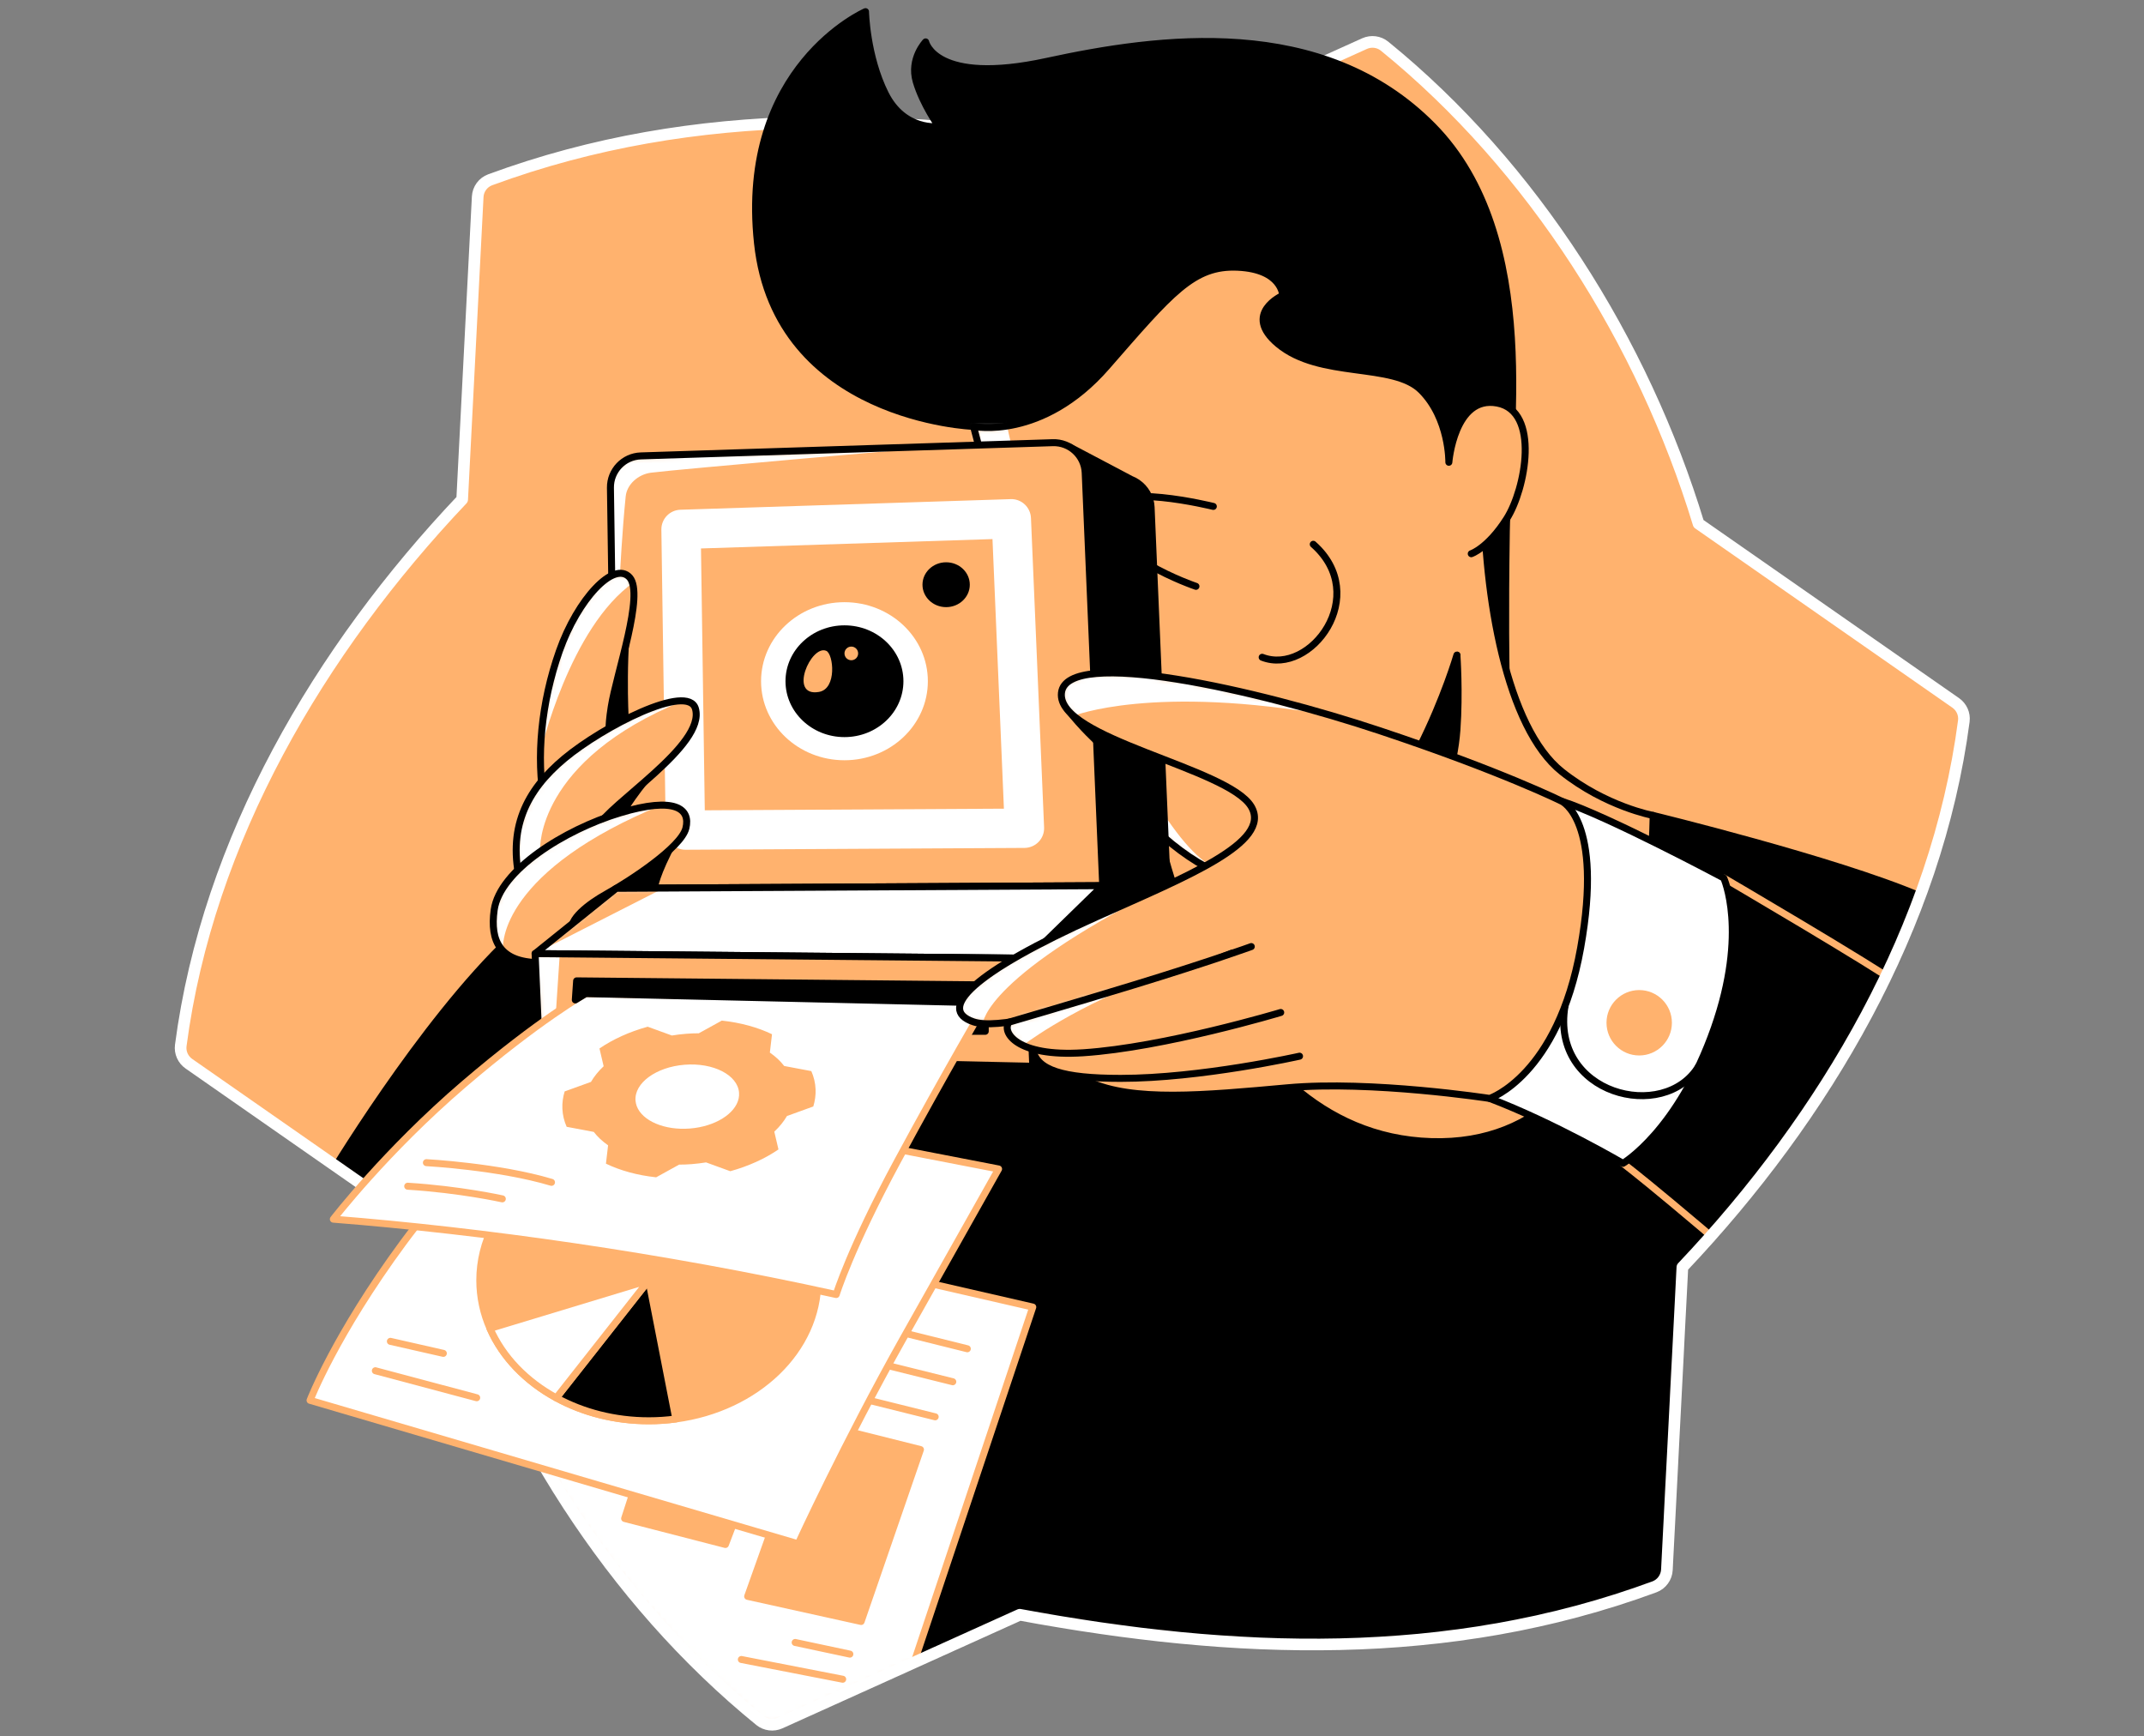 <svg width="368" height="298" viewBox="0 0 368 298" fill="none" xmlns="http://www.w3.org/2000/svg">
<rect x="0" y="0" width="368" height="298" fill="#808080" stroke="none"/>
<path d="M291.542 89.873C282.032 58.614 263.195 28.684 237.646 7.922C236.678 7.137 235.345 6.974 234.21 7.484L193.066 26.067C156.316 19.261 119.569 17.8 84.135 30.854C82.903 31.308 82.059 32.461 81.993 33.773C81.476 43.832 79.328 85.715 79.328 85.715C54.819 111.58 35.66 144.134 31.026 179.433C30.87 180.651 31.415 181.856 32.422 182.557L76.554 213.316C86.068 244.578 104.905 274.504 130.451 295.271C131.419 296.055 132.752 296.218 133.887 295.705L175.034 277.125C211.781 283.928 248.527 285.393 283.965 272.339C285.194 271.884 286.041 270.725 286.11 269.413L288.769 217.481C313.28 191.605 332.44 159.059 337.073 123.756C337.233 122.541 336.685 121.333 335.682 120.632L291.546 89.873H291.542Z" fill="#FFB26E"/>
<mask id="mask0_9214_11" style="mask-type:luminance" maskUnits="userSpaceOnUse" x="31" y="7" width="307" height="289">
<path d="M291.542 89.873C282.032 58.614 263.195 28.684 237.646 7.922C236.678 7.137 235.345 6.974 234.21 7.484L193.066 26.067C156.316 19.261 119.569 17.8 84.135 30.854C82.903 31.308 82.059 32.461 81.993 33.773C81.476 43.832 79.328 85.715 79.328 85.715C54.819 111.58 35.66 144.134 31.026 179.433C30.87 180.651 31.415 181.856 32.422 182.557L76.554 213.316C86.068 244.578 104.905 274.504 130.451 295.271C131.419 296.055 132.752 296.218 133.887 295.705L175.034 277.125C211.781 283.928 248.527 285.393 283.965 272.339C285.194 271.884 286.041 270.725 286.11 269.413L288.769 217.481C313.28 191.605 332.44 159.059 337.073 123.756C337.233 122.541 336.685 121.333 335.682 120.632L291.546 89.873H291.542Z" fill="white"/>
</mask>
<g mask="url(#mask0_9214_11)">
<path d="M283.743 139.948C283.743 139.948 315.026 147.556 329.566 153.773C344.105 159.986 290.237 220.012 290.237 220.012L288.391 272.339C288.391 272.339 268.999 283.422 233.293 284.036C197.588 284.65 175.118 279.42 175.118 279.42L132.332 298.503C132.332 298.503 106.477 283.727 91.392 253.87C76.308 224.014 75.562 212.622 75.562 212.622L55.996 202.772C55.996 202.772 72.309 175.376 87.699 160.909C103.089 146.442 180.966 139.948 180.966 139.948H283.746H283.743Z" fill="black" stroke="black" stroke-width="1.2" stroke-linecap="round" stroke-linejoin="round"/>
<path d="M155.066 219.224L177.266 224.319L156.014 287.934L132.325 298.5C132.325 298.5 111.374 285.366 101.84 270.507C92.309 255.651 82.347 234.34 82.347 234.34L155.063 219.221L155.066 219.224Z" fill="white" stroke="#FFB26E" stroke-width="1.2" stroke-linecap="round" stroke-linejoin="round"/>
<path d="M138.996 244.017L157.988 248.775L147.808 278.278L128.33 273.971L138.996 244.017Z" fill="#FFB26E" stroke="#FFB26E" stroke-width="1.2" stroke-linecap="round" stroke-linejoin="round"/>
<path d="M116.72 231.236L135.615 235.967L124.512 265.064L107.213 260.604L116.72 231.236Z" fill="#FFB26E" stroke="#FFB26E" stroke-width="1.2" stroke-linecap="round" stroke-linejoin="round"/>
<path d="M166.031 231.476L155.5 228.855" stroke="#FFB26E" stroke-width="1.2" stroke-linecap="round" stroke-linejoin="round"/>
<path d="M163.538 237.137L152.438 234.378" stroke="#FFB26E" stroke-width="1.2" stroke-linecap="round" stroke-linejoin="round"/>
<path d="M160.515 243.155L149.416 240.393" stroke="#FFB26E" stroke-width="1.2" stroke-linecap="round" stroke-linejoin="round"/>
<path d="M145.872 283.88L136.483 281.881" stroke="#FFB26E" stroke-width="1.2" stroke-linecap="round" stroke-linejoin="round"/>
<path d="M144.64 288.19L127.247 284.803" stroke="#FFB26E" stroke-width="1.2" stroke-linecap="round" stroke-linejoin="round"/>
<path d="M295.86 150.674C295.86 150.674 320.687 165.193 327.15 169.694C333.613 174.196 297.335 215.316 297.335 215.316C297.335 215.316 295.312 213.414 286.936 206.434C280.869 201.377 278.564 199.652 278.564 199.652L295.86 150.677V150.674Z" fill="black" stroke="#FFB26E" stroke-width="1.2" stroke-linecap="round" stroke-linejoin="round"/>
</g>
<path d="M291.542 89.873C282.032 58.614 263.195 28.684 237.646 7.922C236.678 7.137 235.345 6.974 234.21 7.484L193.066 26.067C156.316 19.261 119.569 17.8 84.135 30.854C82.903 31.308 82.059 32.461 81.993 33.773C81.476 43.832 79.328 85.715 79.328 85.715C54.819 111.58 35.66 144.134 31.026 179.433C30.87 180.651 31.415 181.856 32.422 182.557L76.554 213.316C86.068 244.578 104.905 274.504 130.45 295.271C131.419 296.055 132.752 296.218 133.887 295.705L175.034 277.125C211.781 283.928 248.527 285.393 283.965 272.339C285.194 271.884 286.041 270.725 286.11 269.413L288.769 217.481C313.28 191.605 332.44 159.059 337.073 123.756C337.233 122.541 336.685 121.333 335.682 120.632L291.546 89.873H291.542Z" stroke="white" stroke-width="2" stroke-linecap="round" stroke-linejoin="round"/>
<path d="M53.219 240.323L137.007 264.949C137.007 264.949 144.948 247.636 155.069 229.629C164.264 213.271 171.397 200.619 171.397 200.619L95.082 185.844C95.082 185.844 79.692 199.037 69.227 213.24C57.523 229.122 53.219 240.327 53.219 240.327V240.323Z" fill="white" stroke="#FFB26E" stroke-width="1.2" stroke-linecap="round" stroke-linejoin="round"/>
<path d="M167.096 73.181C167.096 73.181 133.248 71.949 130.017 41.707C126.785 11.465 148.558 2 148.558 2C148.558 2 148.718 9.619 151.949 16.081C155.181 22.544 161.14 21.722 161.14 21.722C161.14 21.722 158.416 17.928 157.26 14.002C156.104 10.077 158.877 7.189 158.877 7.189C158.877 7.189 160.495 14.693 179.654 10.538C198.817 6.384 226.98 2.458 245.91 21.621C264.84 40.784 258.78 76.118 258.548 91.122C258.315 106.127 258.499 114.874 258.499 114.874L167.1 73.181H167.096Z" fill="black" stroke="black" stroke-width="1.2" stroke-linecap="round" stroke-linejoin="round"/>
<path d="M254.681 83.955C254.681 102.424 258.593 124.891 268.072 132.437C275.614 138.438 283.743 139.948 283.743 139.948C283.743 139.948 284.232 197.079 245.681 195.923C207.126 194.767 197.894 138.209 197.894 138.209L254.685 83.955H254.681Z" fill="#FFB26E" stroke="black" stroke-width="1.2" stroke-linecap="round" stroke-linejoin="round"/>
<path d="M242.189 136.473L247.066 138.438C247.066 138.438 249.607 131.742 250.068 125.28C250.53 118.817 250.068 112.427 250.068 112.427L242.193 136.473H242.189Z" fill="black" stroke="black" stroke-width="1.2" stroke-linecap="round" stroke-linejoin="round"/>
<path d="M250.065 112.426C250.065 112.426 241.436 142.11 224.672 150.232C209.896 157.389 190.966 139.204 182.195 118.889C173.424 98.574 167.1 73.181 167.1 73.181C167.1 73.181 178.845 75.642 189.928 62.945C201.01 50.249 204.818 45.514 212.437 45.861C220.055 46.209 220.17 50.71 220.17 50.71C220.17 50.71 213.155 53.827 219.361 59.02C226.567 65.049 239.1 62.136 243.949 66.985C248.798 71.834 248.683 79.335 248.683 79.335C248.683 79.335 249.606 67.791 256.993 69.175C264.379 70.56 261.845 83.951 258.613 89.029C255.382 94.107 252.529 95.03 252.529 95.03" fill="#FFB26E"/>
<mask id="mask1_9214_11" style="mask-type:luminance" maskUnits="userSpaceOnUse" x="167" y="45" width="95" height="107">
<path d="M250.065 112.426C250.065 112.426 241.436 142.11 224.672 150.232C209.896 157.389 190.966 139.204 182.195 118.889C173.424 98.574 167.1 73.181 167.1 73.181C167.1 73.181 178.845 75.642 189.928 62.945C201.01 50.249 204.818 45.514 212.437 45.861C220.055 46.209 220.17 50.71 220.17 50.71C220.17 50.71 213.155 53.827 219.361 59.02C226.567 65.049 239.1 62.136 243.949 66.985C248.798 71.834 248.683 79.335 248.683 79.335C248.683 79.335 249.606 67.791 256.993 69.175C264.379 70.56 261.845 83.951 258.613 89.029C255.382 94.107 252.529 95.03 252.529 95.03" fill="white"/>
</mask>
<g mask="url(#mask1_9214_11)">
<path d="M172.32 68.412C171.883 78.571 193.576 139.573 207.432 148.316C221.288 157.062 186.506 143.824 175.114 109.043C163.726 74.261 163.726 70.411 163.726 70.411L172.32 68.412Z" fill="white"/>
</g>
<path d="M250.065 112.426C250.065 112.426 241.436 142.11 224.672 150.232C209.896 157.389 190.966 139.204 182.195 118.889C173.424 98.574 167.1 73.181 167.1 73.181C167.1 73.181 178.845 75.642 189.928 62.945C201.01 50.249 204.818 45.514 212.437 45.861C220.055 46.209 220.17 50.71 220.17 50.71C220.17 50.71 213.155 53.827 219.361 59.02C226.567 65.049 239.1 62.136 243.949 66.985C248.798 71.834 248.683 79.335 248.683 79.335C248.683 79.335 249.606 67.791 256.993 69.175C264.379 70.56 261.845 83.951 258.613 89.029C255.382 94.107 252.529 95.03 252.529 95.03" stroke="black" stroke-width="1.2" stroke-linecap="round" stroke-linejoin="round"/>
<path d="M208.258 86.913C208.258 86.913 190.816 82.595 190.035 87.68C188.9 95.087 205.276 100.626 205.276 100.626" fill="#FFB26E"/>
<path d="M208.258 86.913C208.258 86.913 190.816 82.595 190.035 87.68C188.9 95.087 205.276 100.626 205.276 100.626" stroke="black" stroke-width="1.2" stroke-linecap="round" stroke-linejoin="round"/>
<path d="M225.411 93.41C235.338 102.181 224.949 116.034 216.64 112.802Z" fill="#FFB26E"/>
<path d="M225.411 93.41C235.338 102.181 224.949 116.034 216.64 112.802" stroke="black" stroke-width="1.2" stroke-linecap="round" stroke-linejoin="round"/>
<path d="M255.688 188.513C266.687 192.691 278.568 199.651 278.568 199.651C278.568 199.651 288.022 194.111 294.235 176.455C300.084 159.832 295.86 150.676 295.86 150.676C295.86 150.676 275.774 139.951 268.072 137.518C257.725 134.248 255.688 188.516 255.688 188.516V188.513Z" fill="white" stroke="black" stroke-width="1.2" stroke-linecap="round" stroke-linejoin="round"/>
<path d="M268.624 172.64C266.072 187.842 285.645 192.767 291.556 182.993" stroke="black" stroke-width="1.2" stroke-linecap="round" stroke-linejoin="round"/>
<path d="M197.581 87.076C197.505 85.302 196.578 83.768 195.211 82.838C194.871 82.605 194.503 82.407 194.111 82.258L183.521 76.67L185.187 82.126L121.312 84.177C118.368 84.271 116.043 86.708 116.088 89.651L117.088 158.389L200.584 157.934L197.578 87.072L197.581 87.076Z" fill="black" stroke="black" stroke-width="1.2" stroke-linecap="round" stroke-linejoin="round"/>
<path d="M281.355 181.14C284.455 181.14 286.968 178.627 286.968 175.527C286.968 172.428 284.455 169.915 281.355 169.915C278.255 169.915 275.743 172.428 275.743 175.527C275.743 178.627 278.255 181.14 281.355 181.14Z" fill="#FFB26E"/>
<path d="M189.272 151.998L105.776 152.453L104.776 83.715C104.735 80.772 107.057 78.335 110 78.242L180.699 75.972C183.656 75.878 186.141 78.183 186.266 81.14L189.272 152.002V151.998Z" fill="#FFB26E"/>
<mask id="mask2_9214_11" style="mask-type:luminance" maskUnits="userSpaceOnUse" x="104" y="75" width="86" height="78">
<path d="M189.272 151.998L105.776 152.453L104.776 83.715C104.735 80.772 107.057 78.335 110 78.242L180.699 75.972C183.656 75.878 186.141 78.183 186.266 81.14L189.272 152.002V151.998Z" fill="white"/>
</mask>
<g mask="url(#mask2_9214_11)">
<path d="M106.432 98.283C106.432 98.283 106.772 91.338 107.394 85.201C107.602 83.125 109.528 81.418 111.722 81.126C116.113 80.55 161.182 76.666 161.182 76.666C161.182 76.666 116.991 77.141 109.997 78.238C103.003 79.335 104.69 82.136 104.77 85.656C104.849 89.172 104.77 98.894 104.77 98.894L106.429 98.283H106.432Z" fill="white"/>
</g>
<path d="M189.272 151.998L105.776 152.453L104.776 83.715C104.735 80.772 107.057 78.335 110 78.242L180.699 75.972C183.656 75.878 186.141 78.183 186.266 81.14L189.272 152.002V151.998Z" stroke="black" stroke-width="1.2" stroke-linecap="round" stroke-linejoin="round"/>
<path d="M117.646 145.835C115.803 145.835 114.297 144.353 114.269 142.506L113.519 90.904C113.492 89.061 114.946 87.541 116.786 87.482L173.476 85.66C175.312 85.59 176.877 87.041 176.957 88.891L179.21 141.999C179.248 142.916 178.915 143.808 178.28 144.471C177.648 145.134 176.77 145.512 175.853 145.519L117.66 145.835H117.643H117.646ZM120.319 94.125L120.971 139.066L172.313 138.785L170.352 92.518L120.319 94.125Z" fill="white"/>
<path d="M144.945 130.475C152.85 130.475 159.259 124.402 159.259 116.911C159.259 109.42 152.85 103.347 144.945 103.347C137.039 103.347 130.631 109.42 130.631 116.911C130.631 124.402 137.039 130.475 144.945 130.475Z" fill="white"/>
<path d="M144.945 126.502C150.535 126.502 155.066 122.208 155.066 116.911C155.066 111.615 150.535 107.321 144.945 107.321C139.355 107.321 134.824 111.615 134.824 116.911C134.824 122.208 139.355 126.502 144.945 126.502Z" fill="black"/>
<path d="M162.397 104.197C164.64 104.197 166.458 102.474 166.458 100.348C166.458 98.222 164.64 96.499 162.397 96.499C160.154 96.499 158.336 98.222 158.336 100.348C158.336 102.474 160.154 104.197 162.397 104.197Z" fill="black"/>
<path d="M93.398 137.654C92.031 130.014 92.853 120.712 96.005 111.754C99.157 102.795 105.429 96.135 108.07 99.102C110.638 101.99 105.817 115.575 104.915 121.292C104.283 125.29 104.644 125.894 104.644 125.894L93.402 137.654H93.398Z" fill="#FFB26E"/>
<mask id="mask3_9214_11" style="mask-type:luminance" maskUnits="userSpaceOnUse" x="92" y="98" width="17" height="40">
<path d="M93.398 137.654C92.031 130.014 92.853 120.712 96.005 111.754C99.157 102.795 105.429 96.135 108.07 99.102C110.638 101.99 105.817 115.575 104.915 121.292C104.283 125.29 104.644 125.894 104.644 125.894L93.402 137.654H93.398Z" fill="white"/>
</mask>
<g mask="url(#mask3_9214_11)">
<path d="M108.816 99.914C97.751 107.62 92.777 129.045 92.777 129.045C92.777 129.045 92.659 113.131 99.799 104.058C106.938 94.989 108.816 99.914 108.816 99.914Z" fill="white"/>
</g>
<path d="M93.398 137.654C92.031 130.014 92.853 120.712 96.005 111.754C99.157 102.795 105.429 96.135 108.07 99.102C110.638 101.99 105.817 115.575 104.915 121.292C104.283 125.29 104.644 125.894 104.644 125.894L93.402 137.654H93.398Z" stroke="black" stroke-width="1.2" stroke-linecap="round" stroke-linejoin="round"/>
<path d="M89.348 151.703C87.019 142.315 90.257 135.696 96.887 130.173C103.52 124.651 118.108 117.182 119.368 121.631C121.149 127.921 104.589 137.9 102.395 142.151C100.202 146.4 89.345 151.707 89.345 151.707L89.348 151.703Z" fill="#FFB26E"/>
<mask id="mask4_9214_11" style="mask-type:luminance" maskUnits="userSpaceOnUse" x="88" y="120" width="32" height="32">
<path d="M89.348 151.703C87.019 142.315 90.257 135.696 96.887 130.173C103.52 124.651 118.108 117.182 119.368 121.631C121.149 127.921 104.589 137.9 102.395 142.151C100.202 146.4 89.345 151.707 89.345 151.707L89.348 151.703Z" fill="white"/>
</mask>
<g mask="url(#mask4_9214_11)">
<path d="M117.265 120.277C92.014 130.523 92.708 145.716 92.708 145.716L88.251 149.61C88.251 149.61 85.551 141.433 93.652 132.894C101.753 124.356 111.645 120.978 113.95 120.635C116.251 120.291 117.268 120.281 117.268 120.281L117.265 120.277Z" fill="white"/>
</g>
<path d="M89.348 151.703C87.019 142.315 90.257 135.696 96.887 130.173C103.52 124.651 118.108 117.182 119.368 121.631C121.149 127.921 104.589 137.9 102.395 142.151C100.202 146.4 89.345 151.707 89.345 151.707L89.348 151.703Z" stroke="black" stroke-width="1.2" stroke-linecap="round" stroke-linejoin="round"/>
<path d="M92.361 165.205C85.919 165.07 84.055 161.595 84.822 156.156C85.78 149.371 96.869 142.401 106.404 139.513C115.938 136.626 118.552 138.83 117.723 142.148C116.9 145.431 108.261 151.11 104.047 153.456C101.1 155.098 97.449 157.861 98.258 159.856C100.271 164.837 92.361 165.202 92.361 165.202V165.205Z" fill="#FFB26E"/>
<mask id="mask5_9214_11" style="mask-type:luminance" maskUnits="userSpaceOnUse" x="84" y="138" width="34" height="28">
<path d="M92.361 165.205C85.919 165.07 84.055 161.595 84.822 156.156C85.78 149.371 96.869 142.401 106.404 139.513C115.938 136.626 118.552 138.83 117.723 142.148C116.9 145.431 108.261 151.11 104.047 153.456C101.1 155.098 97.449 157.861 98.258 159.856C100.271 164.837 92.361 165.202 92.361 165.202V165.205Z" fill="white"/>
</mask>
<g mask="url(#mask5_9214_11)">
<path d="M113.953 138.004C86.221 149.288 86.002 161.995 86.418 163.269C86.835 164.542 79.99 157.771 89.348 148.517C98.702 139.264 113.953 138.004 113.953 138.004Z" fill="white"/>
</g>
<path d="M92.361 165.205C85.919 165.07 84.055 161.595 84.822 156.156C85.78 149.371 96.869 142.401 106.404 139.513C115.938 136.626 118.552 138.83 117.723 142.148C116.9 145.431 108.261 151.11 104.047 153.456C101.1 155.098 97.449 157.861 98.258 159.856C100.271 164.837 92.361 165.202 92.361 165.202V165.205Z" stroke="black" stroke-width="1.2" stroke-linecap="round" stroke-linejoin="round"/>
<path d="M105.776 152.454L189.272 151.999L176.499 164.449L91.847 163.658L105.776 152.454Z" fill="white"/>
<mask id="mask6_9214_11" style="mask-type:luminance" maskUnits="userSpaceOnUse" x="91" y="151" width="99" height="14">
<path d="M105.776 152.454L189.272 151.999L176.499 164.449L91.847 163.658L105.776 152.454Z" fill="white"/>
</mask>
<g mask="url(#mask6_9214_11)">
<path d="M113.856 152.454L91.847 163.658L105.776 152.454H113.856Z" fill="#FFB26E"/>
</g>
<path d="M105.776 152.454L189.272 151.999L176.499 164.449L91.847 163.658L105.776 152.454Z" stroke="black" stroke-width="1.2" stroke-linecap="round" stroke-linejoin="round"/>
<path d="M91.847 163.657L92.611 181.123L177.266 182.994L176.499 164.449L91.847 163.657Z" fill="#FFB26E"/>
<mask id="mask7_9214_11" style="mask-type:luminance" maskUnits="userSpaceOnUse" x="91" y="163" width="87" height="20">
<path d="M91.847 163.657L92.611 181.123L177.266 182.994L176.499 164.449L91.847 163.657Z" fill="white"/>
</mask>
<g mask="url(#mask7_9214_11)">
<path d="M96.082 163.699L94.926 181.137L92.611 181.123L91.847 163.657L96.082 163.699Z" fill="white"/>
</g>
<path d="M91.847 163.657L92.611 181.123L177.266 182.994L176.499 164.449L91.847 163.657Z" stroke="black" stroke-width="1.2" stroke-linecap="round" stroke-linejoin="round"/>
<path d="M140.374 219.723C140.374 231.729 129.826 241.68 116.008 243.523C114.498 243.731 112.943 243.835 111.36 243.835C105.501 243.835 100.049 242.391 95.488 239.903C90.292 237.081 86.262 232.912 84.103 227.987C82.972 225.412 82.354 222.628 82.354 219.723C82.354 206.405 95.346 195.61 111.364 195.61C127.382 195.61 140.381 206.405 140.381 219.723H140.374Z" fill="#FFB26E" stroke="#FFB26E" stroke-width="1.2" stroke-linecap="round" stroke-linejoin="round"/>
<path d="M141.825 111.698C139.204 110.563 135.23 119.677 140.575 118.747C143.689 118.206 143.057 112.232 141.825 111.698Z" fill="#FFB26E"/>
<path d="M169.109 172.105V176.993H159.259L169.109 172.105Z" fill="black" stroke="black" stroke-width="1.2" stroke-linecap="round" stroke-linejoin="round"/>
<path d="M146.121 113.312C146.769 113.312 147.295 112.787 147.295 112.139C147.295 111.491 146.769 110.966 146.121 110.966C145.473 110.966 144.948 111.491 144.948 112.139C144.948 112.787 145.473 113.312 146.121 113.312Z" fill="#FFB26E"/>
<path d="M100.524 170.526L169.491 171.724C169.491 171.724 162.105 184.341 154.025 199.311C145.945 214.284 143.529 222.166 143.529 222.166C113.613 215.565 82.594 211.226 57.218 209.234C57.218 209.234 66.218 197.544 79.609 186.076C92.566 174.98 100.524 170.526 100.524 170.526Z" fill="white" stroke="#FFB26E" stroke-width="1.2" stroke-linecap="round" stroke-linejoin="round"/>
<path d="M135.081 191.529L139.596 189.894C139.888 188.929 140.03 187.936 139.988 186.937C139.943 185.847 139.686 184.805 139.256 183.823L134.602 182.945C133.953 182.098 133.119 181.328 132.141 180.644L132.509 177.496C130.051 176.312 127.115 175.5 123.89 175.156L119.944 177.333C119.236 177.333 118.521 177.36 117.792 177.416C116.952 177.482 116.129 177.582 115.324 177.714L111.169 176.204C108.014 177.076 105.2 178.363 102.895 179.939L103.61 182.99C102.718 183.827 101.985 184.729 101.434 185.677L96.918 187.311C96.626 188.276 96.484 189.269 96.529 190.269C96.571 191.355 96.828 192.396 97.262 193.382L101.916 194.26C102.565 195.107 103.398 195.878 104.373 196.561L104.006 199.709C106.463 200.893 109.399 201.705 112.624 202.049L116.567 199.873C117.275 199.873 117.993 199.845 118.719 199.789C119.559 199.723 120.381 199.623 121.187 199.491L125.345 201.004C128.496 200.133 131.315 198.845 133.616 197.266L132.901 194.215C133.796 193.378 134.525 192.476 135.077 191.529H135.081ZM118.413 193.677C114.04 194.021 110.25 192.355 109.299 189.852C109.184 189.543 109.111 189.224 109.083 188.898C108.841 185.874 112.617 183.112 117.525 182.73C122.433 182.344 126.608 184.486 126.851 187.509C126.879 187.853 126.855 188.19 126.785 188.523C126.226 191.126 122.762 193.337 118.413 193.677Z" fill="#FFB26E"/>
<path d="M69.981 203.58C78.925 204.125 86.217 205.749 86.217 205.749" stroke="#FFB26E" stroke-width="1.2" stroke-linecap="round" stroke-linejoin="round"/>
<path d="M73.188 199.536C73.188 199.536 85.596 200.199 94.659 202.913" stroke="#FFB26E" stroke-width="1.2" stroke-linecap="round" stroke-linejoin="round"/>
<path d="M116.008 243.523C114.498 243.731 112.943 243.835 111.361 243.835C105.502 243.835 100.049 242.391 95.488 239.902L111.361 219.723L116.008 243.523Z" fill="black" stroke="#FFB26E" stroke-width="1.2" stroke-linecap="round" stroke-linejoin="round"/>
<path d="M111.361 219.723L95.488 239.902C90.292 237.081 86.262 232.912 84.103 227.987L111.364 219.723H111.361Z" fill="white" stroke="#FFB26E" stroke-width="1.2" stroke-linecap="round" stroke-linejoin="round"/>
<path d="M64.427 235.248L81.82 239.882" stroke="#FFB26E" stroke-width="1.2" stroke-linecap="round" stroke-linejoin="round"/>
<path d="M67.006 230.201L76.096 232.266" stroke="#FFB26E" stroke-width="1.2" stroke-linecap="round" stroke-linejoin="round"/>
<path d="M98.747 171.606L98.973 168.336L169.109 169.027V172.105L100.524 170.526L98.747 171.606Z" fill="black" stroke="black" stroke-width="1.2" stroke-linecap="round" stroke-linejoin="round"/>
<path d="M268.072 137.515C268.072 137.515 275.229 140.746 271.303 162.679C267.378 184.612 255.688 188.513 255.688 188.513C255.688 188.513 235.383 185.382 220.975 186.687C206.567 187.996 194.457 189.117 186.887 185.656C176.992 181.134 211.281 172.835 211.281 172.835L211.43 163.592C211.43 163.592 175.027 178.045 167.1 175.372C160.64 173.196 167.1 166.83 188.196 157.365C203.478 150.507 218.414 144.609 214.769 138.435C210.819 131.739 181.268 126.814 182.191 118.89C183.114 110.963 215.897 118.428 236.907 125.433C257.916 132.437 268.072 137.515 268.072 137.515Z" fill="#FFB26E"/>
<mask id="mask8_9214_11" style="mask-type:luminance" maskUnits="userSpaceOnUse" x="164" y="115" width="109" height="74">
<path d="M268.072 137.515C268.072 137.515 275.229 140.746 271.303 162.679C267.378 184.612 255.688 188.513 255.688 188.513C255.688 188.513 235.383 185.382 220.975 186.687C206.567 187.996 194.457 189.117 186.887 185.656C176.992 181.134 211.281 172.835 211.281 172.835L211.43 163.592C211.43 163.592 175.027 178.045 167.1 175.372C160.64 173.196 167.1 166.83 188.196 157.365C203.478 150.507 218.414 144.609 214.769 138.435C210.819 131.739 181.268 126.814 182.191 118.89C183.114 110.963 215.897 118.428 236.907 125.433C257.916 132.437 268.072 137.515 268.072 137.515Z" fill="white"/>
</mask>
<g mask="url(#mask8_9214_11)">
<path d="M228.697 122.857C197.89 117.352 184.27 122.857 184.27 122.857C184.27 122.857 178.637 117.592 186.647 115.78C194.655 113.968 228.697 122.857 228.697 122.857Z" fill="white"/>
<path d="M202.152 151.044C169.109 167.257 168.734 175.528 168.734 175.528C168.734 175.528 159.838 175.5 168.012 168.513C176.19 161.526 202.152 151.047 202.152 151.047V151.044Z" fill="white"/>
</g>
<path d="M268.072 137.515C268.072 137.515 275.229 140.746 271.303 162.679C267.378 184.612 255.688 188.513 255.688 188.513C255.688 188.513 235.383 185.382 220.975 186.687C206.567 187.996 194.457 189.117 186.887 185.656C176.992 181.134 211.281 172.835 211.281 172.835L211.43 163.592C211.43 163.592 175.027 178.045 167.1 175.372C160.64 173.196 167.1 166.83 188.196 157.365C203.478 150.507 218.414 144.609 214.769 138.435C210.819 131.739 181.268 126.814 182.191 118.89C183.114 110.963 215.897 118.428 236.907 125.433C257.916 132.437 268.072 137.515 268.072 137.515Z" stroke="black" stroke-width="1.2" stroke-linecap="round" stroke-linejoin="round"/>
<path d="M223.054 181.263C223.054 181.263 206.085 185.07 192.35 185.07C182.309 185.07 177.97 183.612 177.276 180.148C176.582 176.684 217.629 170.642 217.629 170.642" fill="#FFB26E"/>
<path d="M223.054 181.263C223.054 181.263 206.085 185.07 192.35 185.07C182.309 185.07 177.97 183.612 177.276 180.148C176.582 176.684 217.629 170.642 217.629 170.642" stroke="black" stroke-width="1.2" stroke-linecap="round" stroke-linejoin="round"/>
<path d="M219.823 173.762C219.823 173.762 199.854 179.763 185.922 180.676C174.402 181.429 171.886 177.087 173.194 175.424C173.194 175.424 183.604 172.391 194.617 169.031C207.473 165.105 214.772 162.45 214.772 162.45" fill="#FFB26E"/>
<mask id="mask9_9214_11" style="mask-type:luminance" maskUnits="userSpaceOnUse" x="172" y="162" width="48" height="19">
<path d="M219.823 173.762C219.823 173.762 199.854 179.763 185.922 180.676C174.402 181.429 171.886 177.087 173.194 175.424C173.194 175.424 183.604 172.391 194.617 169.031C207.473 165.105 214.772 162.45 214.772 162.45" fill="white"/>
</mask>
<g mask="url(#mask9_9214_11)">
<path d="M196.352 168.337C182.76 173.727 175.489 179.479 175.489 179.479C175.489 179.479 171.733 178.857 173.195 175.424C174.652 171.992 196.352 168.337 196.352 168.337Z" fill="white"/>
</g>
<path d="M219.823 173.762C219.823 173.762 199.854 179.763 185.922 180.676C174.402 181.429 171.886 177.087 173.194 175.424C173.194 175.424 183.604 172.391 194.617 169.031C207.473 165.105 214.772 162.45 214.772 162.45" stroke="black" stroke-width="1.2" stroke-linecap="round" stroke-linejoin="round"/>
<path d="M108.817 102.181C107.258 111.424 107.904 123.2 107.904 123.2L104.551 124.54C104.551 124.54 105.294 119.344 106.786 113.312C108.056 108.171 108.817 102.181 108.817 102.181Z" fill="black"/>
<path d="M116.903 128.028C110.791 134.068 107.813 139.062 107.813 139.062L104.668 139.468L116.907 128.028H116.903Z" fill="black"/>
<path d="M116.262 144.509C113.075 150.389 112.923 152.488 112.923 152.488H106.217L116.262 144.509Z" fill="black"/>
<path d="M182.757 122.062C185.107 125.176 188.255 128.029 188.255 128.029L188.144 125.381L182.76 122.062H182.757Z" fill="black"/>
</svg>
